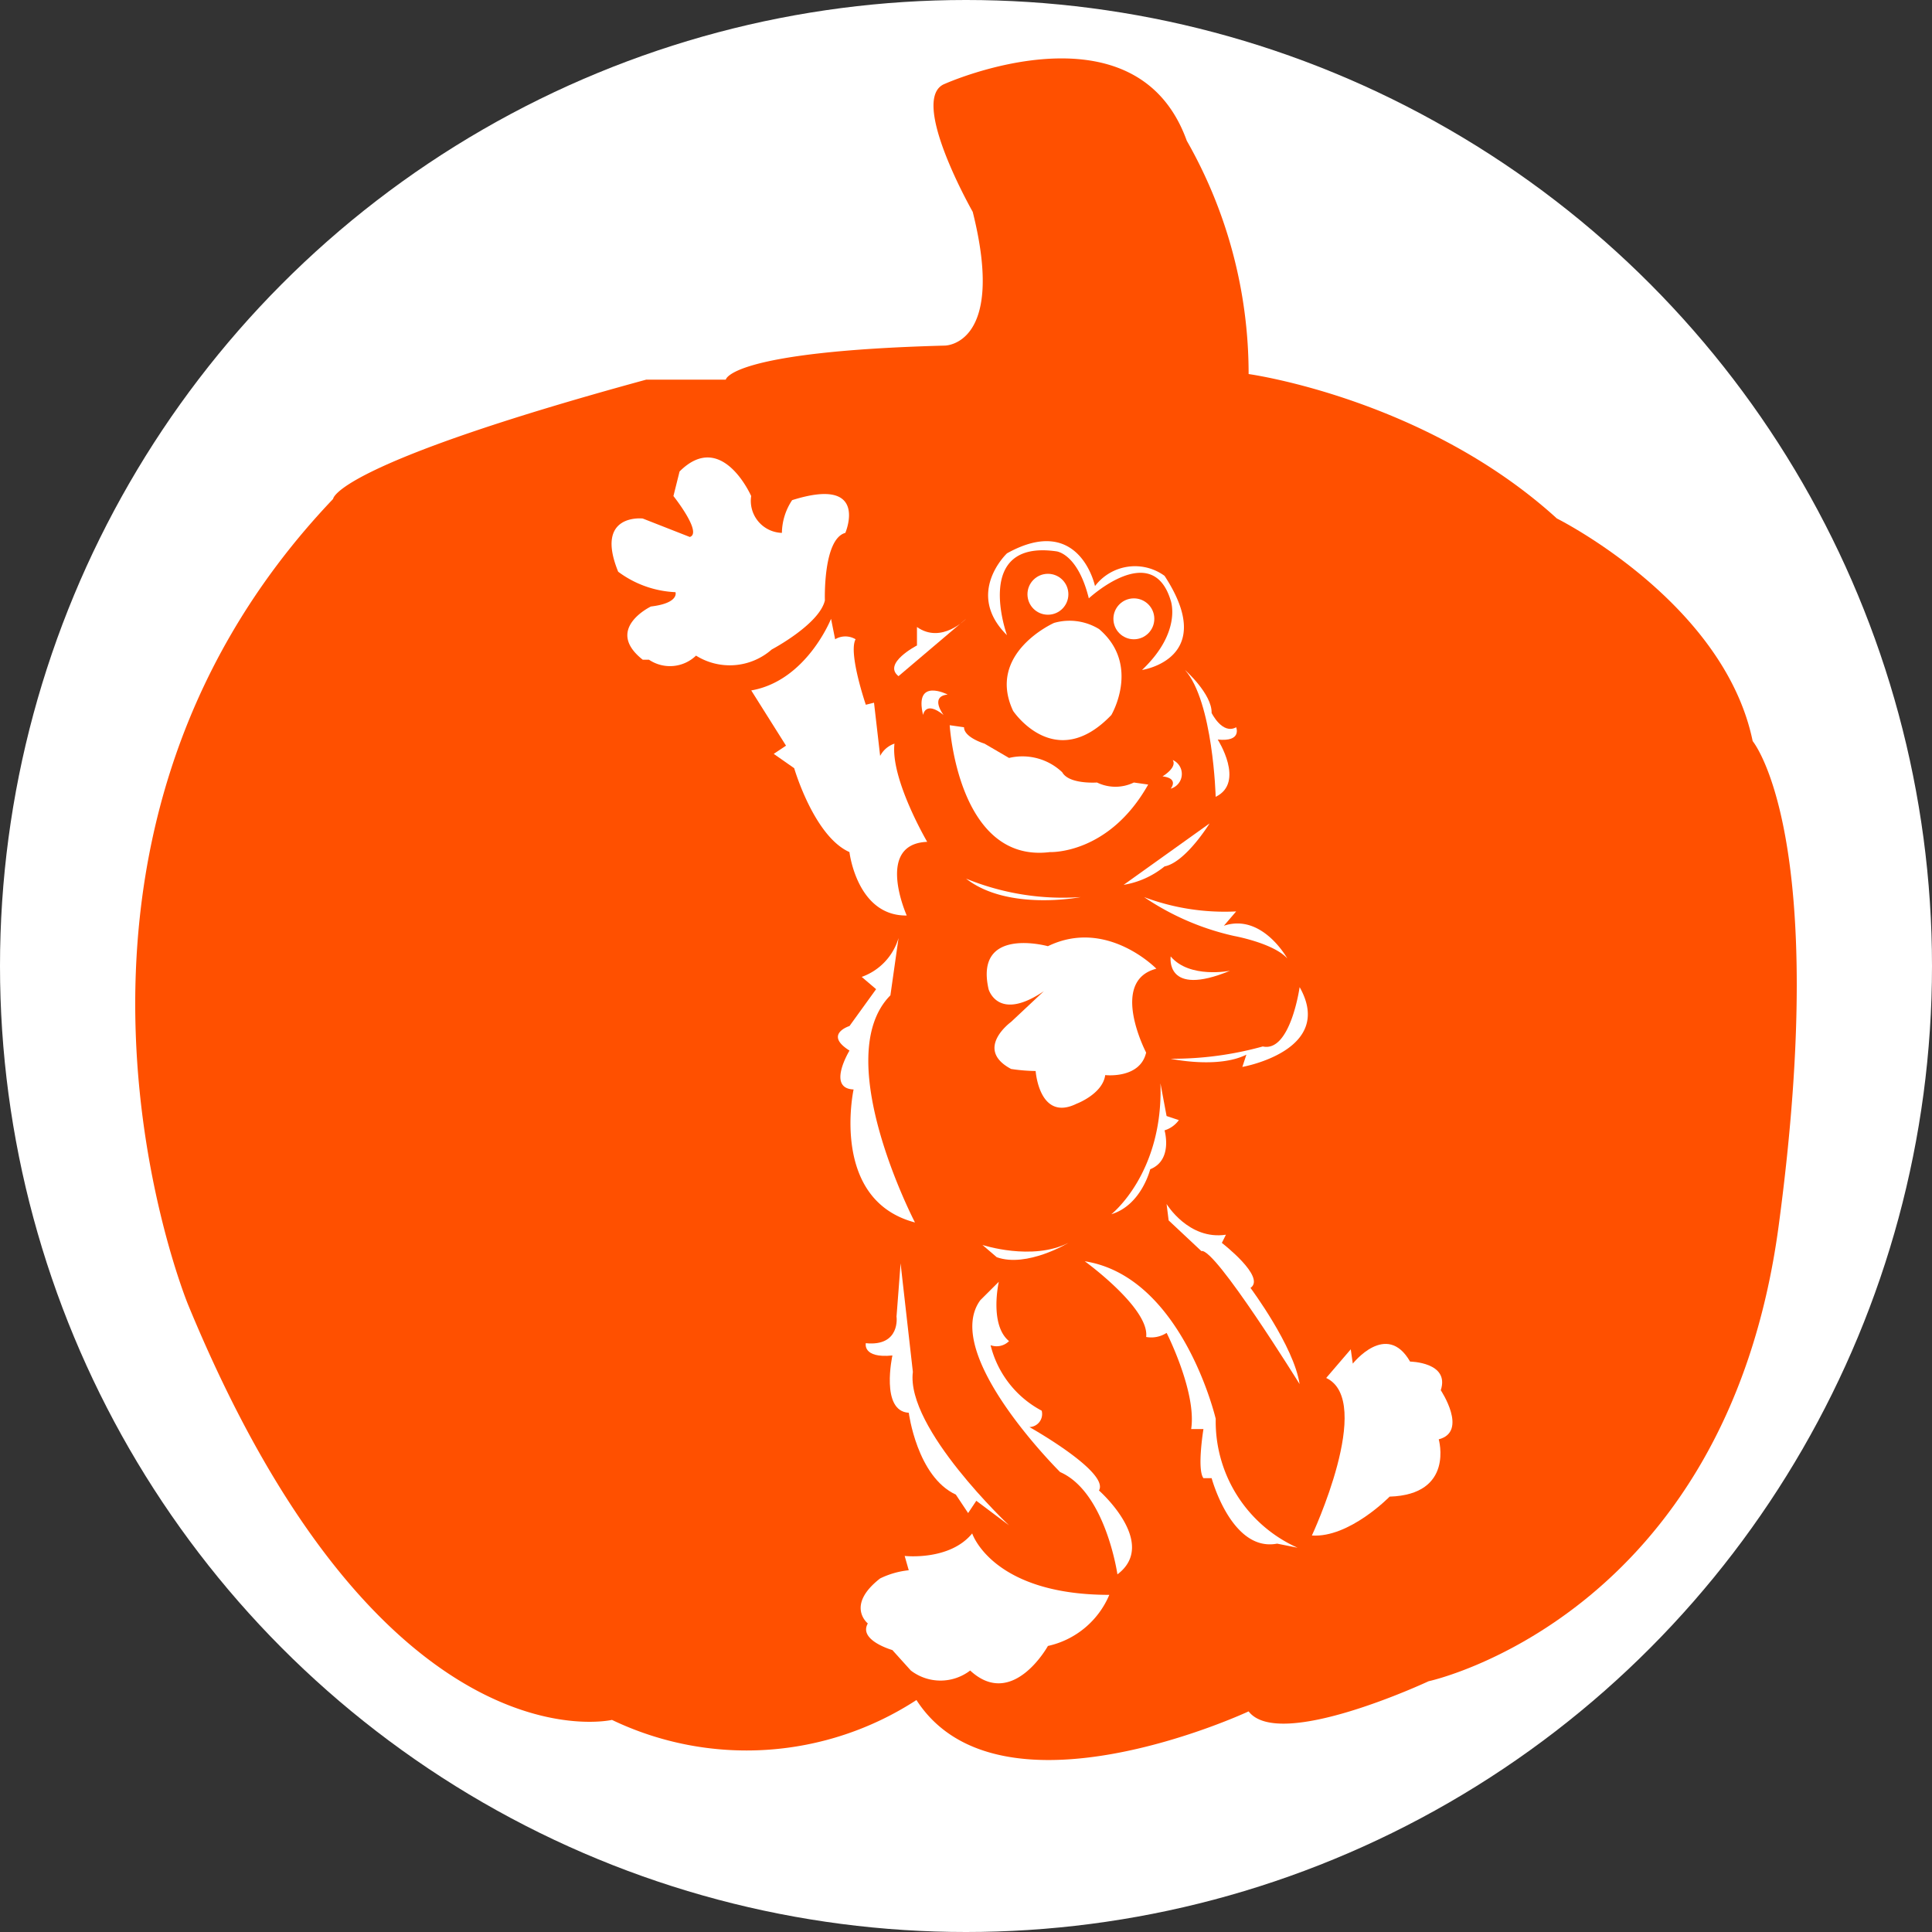<svg id="Layer_1" data-name="Layer 1" xmlns="http://www.w3.org/2000/svg" viewBox="0 0 136.1 136.1">
  <rect x="0" y="0" width="136.1" height="136.1" fill="#333333" stroke="none"/>
  <defs>
    <style>
      .cls-1, .cls-3 {
        fill: #fff;
      }

      .cls-2 {
        fill: #ff5000;
      }

      .cls-3 {
        fill-rule: evenodd;
      }
    </style>
  </defs>
  <title>PP_Button_Elmo_Dance</title>
  <g>
    <circle class="cls-1" cx="68.05" cy="68.05" r="68.05"/>
    <path class="cls-2" d="M70.347,26.795s4.322,0,1.96-9.421c0,0-4.566-8.018-1.96-9.02,0,0,13.43-6.013,17.038,4.009A33.132,33.132,0,0,1,91.742,28.8s12.41,1.707,21.715,10.174c0,0,11.766,5.862,13.793,15.683,0,0,5.535,6.615,1.827,34.176s-24.655,32.052-24.655,32.052-10.527,4.93-12.68,2.124c0,0-17.587,8.218-23.4-.8a21.936,21.936,0,0,1-21.448,1.4s-16.236,3.808-29.867-29.265c0,0-13.229-32.115,10.223-56.748,0,0,0-2.384,22.049-8.4h5.613S55.113,27.2,70.347,26.795Z" transform="translate(-3.783 -2.45)"/>
  </g>
  <g>
    <path class="cls-3" d="M61.892,44.746s-0.144-4.324,1.441-4.757c0,0,1.73-4.036-3.748-2.306a4.255,4.255,0,0,0-.721,2.306A2.256,2.256,0,0,1,56.7,37.394s-2.066-4.709-5.045-1.73l-0.432,1.73s2.066,2.595,1.153,2.883l-3.315-1.3s-3.412-.385-1.73,3.748a7.282,7.282,0,0,0,4.036,1.441s0.288,0.768-1.73,1.009c0,0-3.315,1.586-.577,3.748H49.5a2.645,2.645,0,0,0,3.315-.288,4.475,4.475,0,0,0,5.333-.432S61.507,46.428,61.892,44.746Z" transform="translate(-3.783 -2.45)"/>
    <path class="cls-3" d="M69.1,61.754s-2.595-4.421-2.306-6.919a1.788,1.788,0,0,0-1.009.865l-0.432-3.748-0.577.144s-1.25-3.651-.721-4.613a1.4,1.4,0,0,0-1.441,0l-0.288-1.441s-1.73,4.372-5.622,5.045l2.45,3.892-0.865.577,1.441,1.009s1.394,4.8,3.892,5.91c0,0,.529,4.516,4.036,4.468C67.658,66.943,65.4,61.9,69.1,61.754Z" transform="translate(-3.783 -2.45)"/>
    <path class="cls-3" d="M70.685,53.538s0.577,9.754,7.063,8.937c0,0,4.133.192,6.919-4.757l-1.009-.144a2.965,2.965,0,0,1-2.595,0s-1.97.144-2.45-.721a4.067,4.067,0,0,0-3.748-1.009l-1.73-1.009s-1.441-.432-1.441-1.153Z" transform="translate(-3.783 -2.45)"/>
    <path class="cls-3" d="M70.252,52.817s-1.009-1.3.288-1.441c0,0-2.378-1.225-1.73,1.441C68.811,52.817,68.955,51.772,70.252,52.817Z" transform="translate(-3.783 -2.45)"/>
    <path class="cls-3" d="M85.676,57.142s1.045-.613.721-1.153a1.075,1.075,0,0,1-.144,2.018S86.865,57.286,85.676,57.142Z" transform="translate(-3.783 -2.45)"/>
    <path class="cls-3" d="M78.036,46.331s-4.793,2.126-2.883,6.2c0,0,2.955,4.432,6.919.288,0,0,2.09-3.531-.865-6.054A3.975,3.975,0,0,0,78.036,46.331Z" transform="translate(-3.783 -2.45)"/>
    <path class="cls-3" d="M84.234,49.646s5.405-.793,1.586-6.631a3.536,3.536,0,0,0-4.9.721s-1.081-5.153-6.2-2.306c0,0-2.991,2.811,0,5.766,0,0-2.45-6.739,3.459-5.91,0,0,1.513.108,2.306,3.315,0,0,4.468-4.144,5.766.144C86.252,44.746,87.081,46.944,84.234,49.646Z" transform="translate(-3.783 -2.45)"/>
    <circle class="cls-1" cx="73.821" cy="41.863" r="1.441"/>
    <circle class="cls-1" cx="79.875" cy="43.593" r="1.441"/>
    <path class="cls-3" d="M71.838,46.043s-1.73,1.8-3.459.577v1.3s-2.45,1.261-1.3,2.162Z" transform="translate(-3.783 -2.45)"/>
    <path class="cls-3" d="M87.261,49.646s1.91,1.694,1.874,3.027c0,0,.757,1.55,1.73,1.009,0,0,.432,1.045-1.3.865,0,0,1.946,3.027-.144,4.036C89.423,58.583,89.243,51.881,87.261,49.646Z" transform="translate(-3.783 -2.45)"/>
    <path class="cls-3" d="M88.991,60.457S87.3,63.2,85.82,63.484a6.169,6.169,0,0,1-2.883,1.3Z" transform="translate(-3.783 -2.45)"/>
    <path class="cls-3" d="M79.91,65.646s-5.117,1.009-8.072-1.3A18.012,18.012,0,0,0,79.91,65.646Z" transform="translate(-3.783 -2.45)"/>
    <path class="cls-3" d="M85.243,70.691s-3.5-3.6-7.64-1.586c0,0-5.189-1.441-4.18,3.027,0,0,.649,2.342,3.892.144l-2.306,2.162s-2.631,1.91,0,3.315a12.321,12.321,0,0,0,1.73.144s0.252,3.6,2.883,2.306c0,0,1.838-.685,2.018-2.018,0,0,2.45.288,2.883-1.586C84.522,76.6,81.892,71.556,85.243,70.691Z" transform="translate(-3.783 -2.45)"/>
    <path class="cls-3" d="M90.432,70.835s-2.847.577-4.18-1.009C86.252,69.826,85.82,72.745,90.432,70.835Z" transform="translate(-3.783 -2.45)"/>
    <path class="cls-3" d="M86.252,77.033s3.315,0.721,5.333-.288L91.3,77.61s6.558-1.153,4.036-5.622c0,0-.649,4.613-2.595,4.18A23.743,23.743,0,0,1,86.252,77.033Z" transform="translate(-3.783 -2.45)"/>
    <path class="cls-3" d="M94.468,69.97S92.7,66.763,90,67.664l0.865-1.009a16.129,16.129,0,0,1-6.486-1.009,18.419,18.419,0,0,0,6.342,2.739S93.5,68.889,94.468,69.97Z" transform="translate(-3.783 -2.45)"/>
    <path class="cls-3" d="M67.081,68.529a4.159,4.159,0,0,1-2.595,2.739L65.5,72.133l-1.874,2.595s-1.838.577,0,1.73c0,0-1.622,2.667.288,2.739,0,0-1.694,7.784,4.324,9.369,0,0-6.054-11.639-1.73-16Z" transform="translate(-3.783 -2.45)"/>
    <path class="cls-3" d="M85.531,78.763l0.432,2.306,0.865,0.288a1.956,1.956,0,0,1-1.009.721s0.613,2.09-1.009,2.739c0,0-.613,2.522-2.739,3.171C82.072,87.988,85.748,85.105,85.531,78.763Z" transform="translate(-3.783 -2.45)"/>
    <path class="cls-3" d="M79.045,90.006S76.126,91.772,74,91.015l-1.009-.865S76.487,91.3,79.045,90.006Z" transform="translate(-3.783 -2.45)"/>
    <path class="cls-3" d="M67.225,91.448s-0.288,3.82-.288,3.748h0c0.01,0,.285,2.123-2.162,1.875,0,0-.252,1.081,1.874.865,0,0-.865,3.928,1.153,4.036,0,0,.577,4.5,3.315,5.766l0.865,1.3,0.577-.865,2.306,1.73s-7.279-6.847-6.775-10.811Z" transform="translate(-3.783 -2.45)"/>
    <path class="cls-3" d="M74.144,92.745s-0.685,3.027.721,4.18a1.24,1.24,0,0,1-1.3.288,7.16,7.16,0,0,0,3.6,4.613,0.918,0.918,0,0,1-.865,1.153s5.658,3.171,4.9,4.468c0,0,4.216,3.712,1.3,5.91,0,0-.829-5.8-4.036-7.207,0,0-8.4-8.324-5.622-12.108Z" transform="translate(-3.783 -2.45)"/>
    <path class="cls-3" d="M81.928,114.8a6.117,6.117,0,0,1-4.324,3.6s-2.486,4.5-5.477,1.73a3.435,3.435,0,0,1-4.18,0l-1.3-1.441s-2.414-.685-1.73-1.874c0,0-1.586-1.261.865-3.171a5.972,5.972,0,0,1,2.018-.577l-0.288-1.009s3.171,0.36,4.757-1.586C72.27,110.474,73.676,114.8,81.928,114.8Z" transform="translate(-3.783 -2.45)"/>
    <path class="cls-3" d="M85.964,87.267s1.55,2.559,4.18,2.162l-0.288.577s3.135,2.414,2.018,3.171c0,0,3.063,4.108,3.459,6.775,0,0-5.982-9.658-6.919-9.369l-2.306-2.162Z" transform="translate(-3.783 -2.45)"/>
    <path class="cls-3" d="M80.2,91.3s4.577,3.315,4.324,5.333a1.987,1.987,0,0,0,1.441-.288s2.126,4.18,1.73,6.775h0.865s-0.468,2.847,0,3.459h0.577s1.405,5.225,4.613,4.613l1.441,0.288a9.734,9.734,0,0,1-5.766-9.081S87.081,92.384,80.2,91.3Z" transform="translate(-3.783 -2.45)"/>
    <path class="cls-3" d="M97.207,99.52l1.73-2.018,0.144,1.009s2.378-3.027,4.036-.144c0,0,2.811.036,2.162,2.018,0,0,1.946,2.919-.144,3.459,0,0,1.117,3.892-3.459,4.036,0,0-2.847,2.919-5.477,2.739C96.2,110.618,100.63,101.141,97.207,99.52Z" transform="translate(-3.783 -2.45)"/>
  </g>
</svg>
